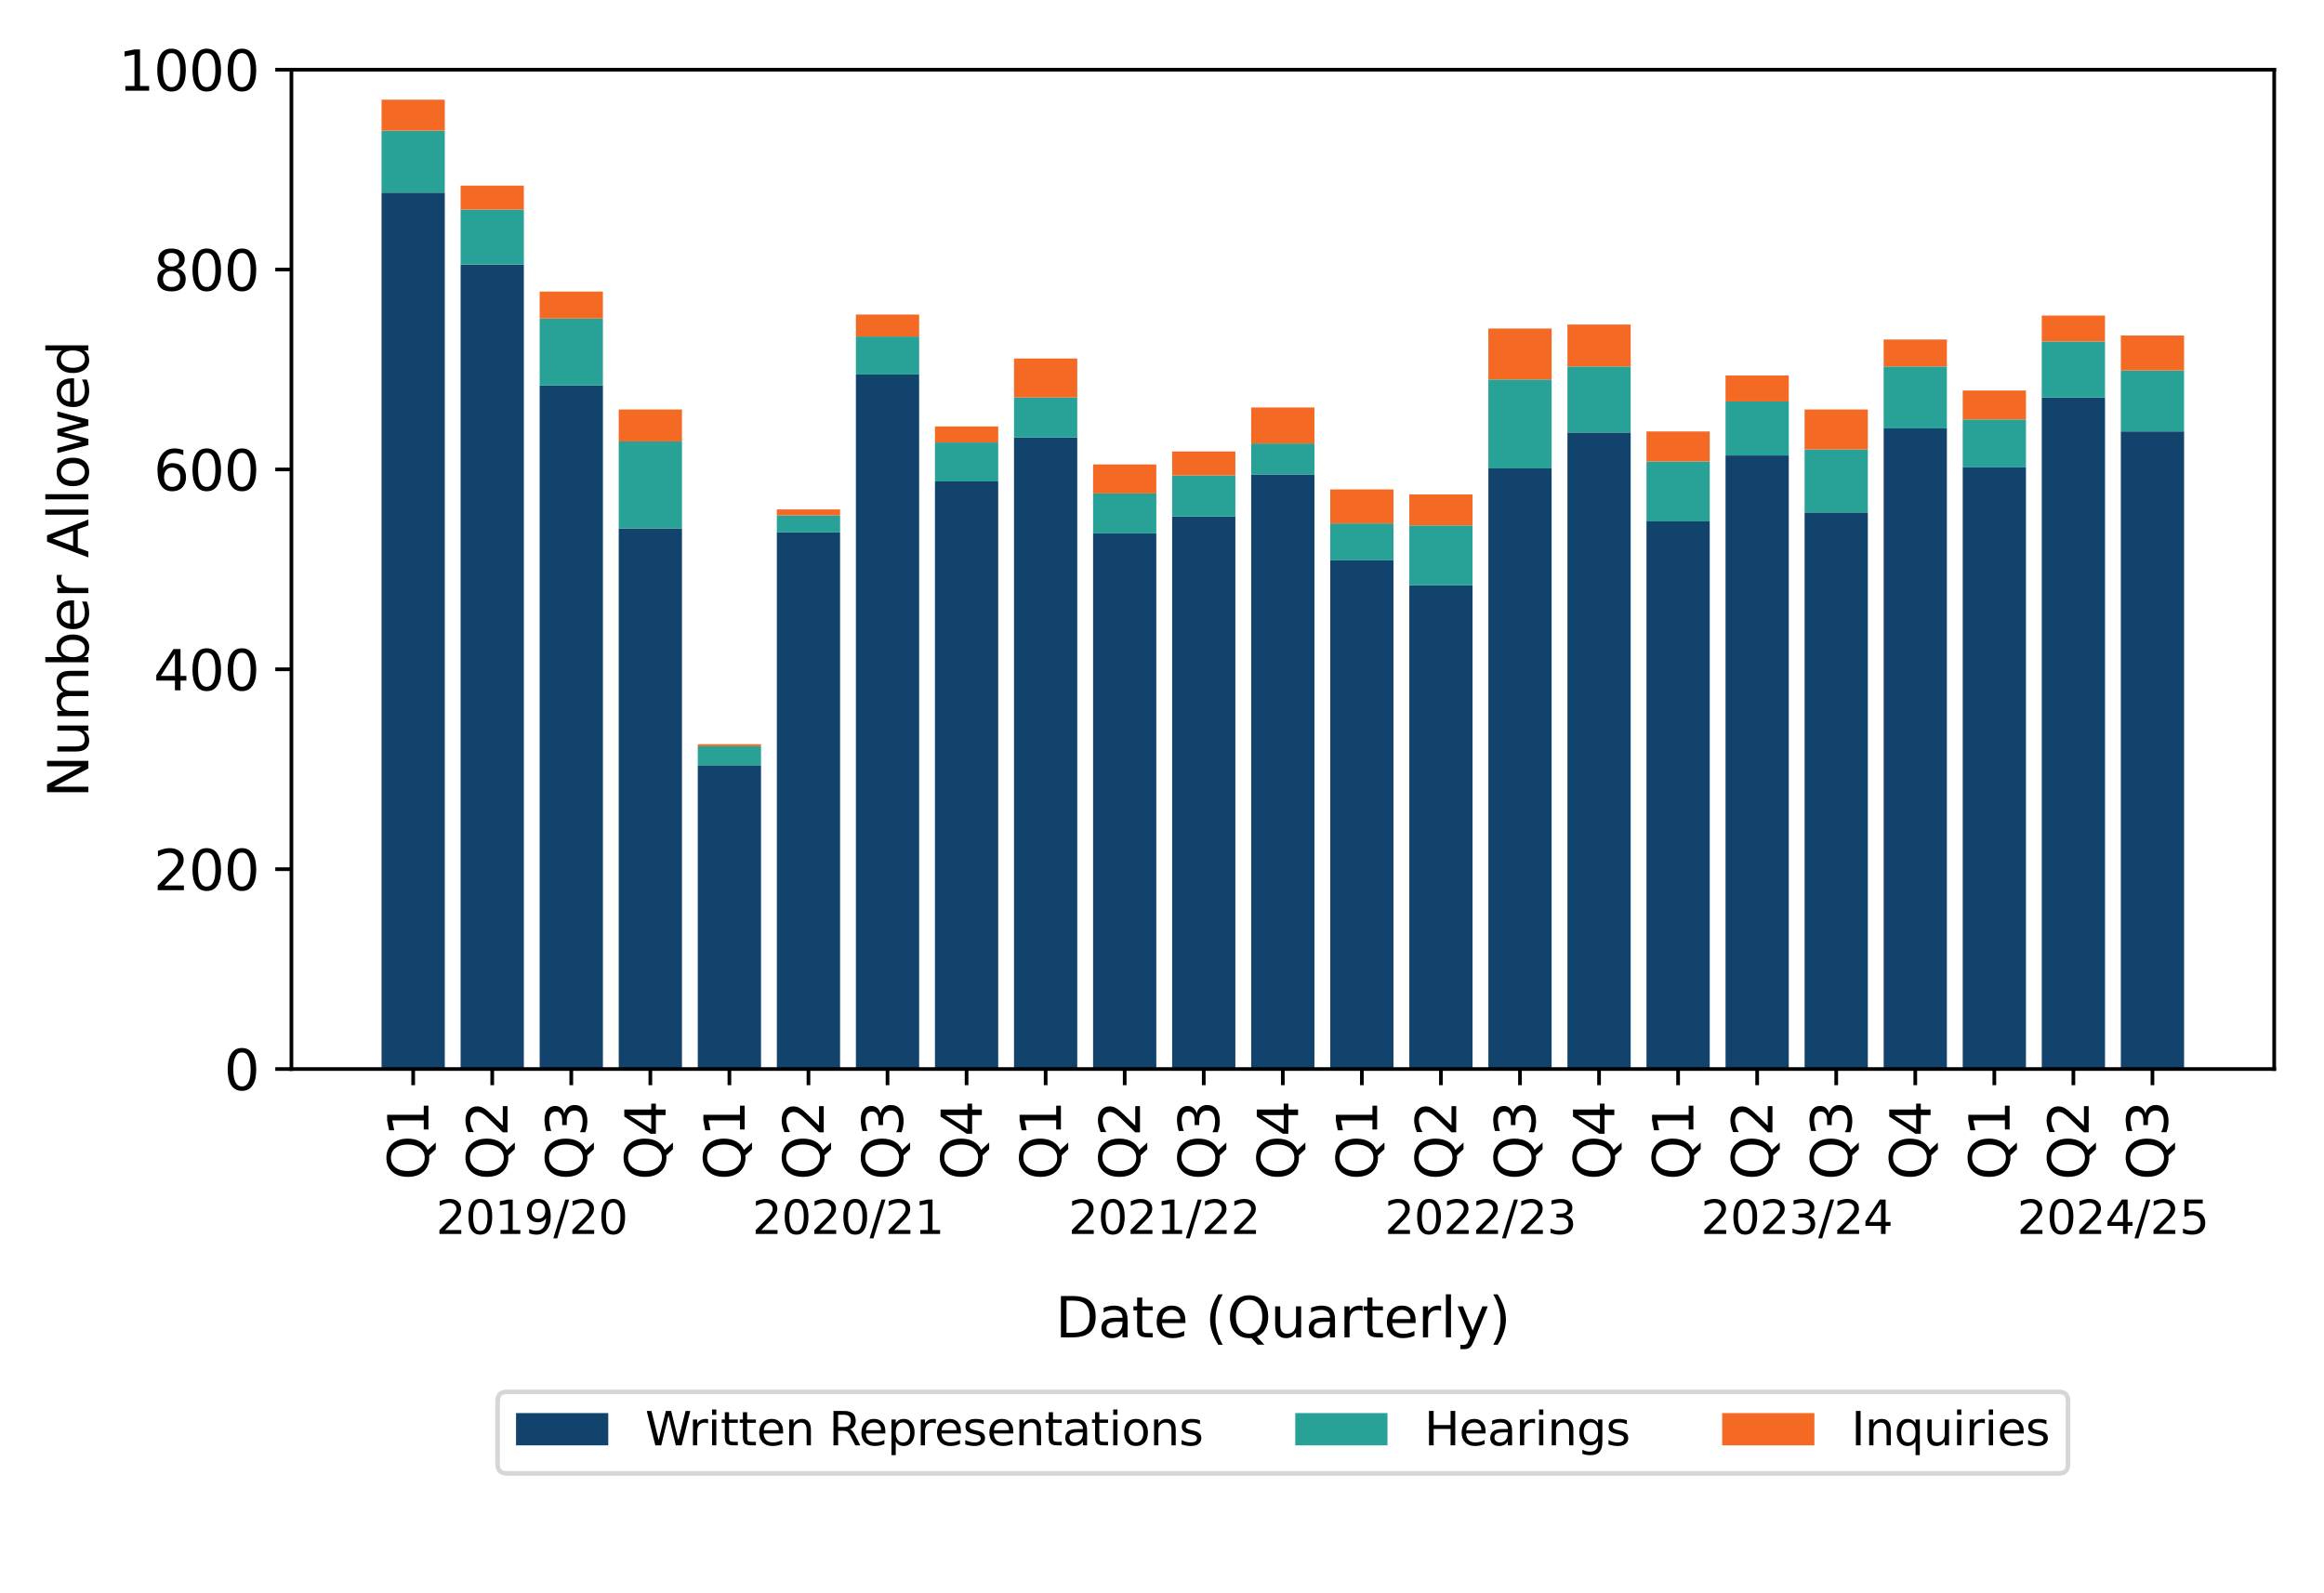 <?xml version="1.0" encoding="utf-8" standalone="no"?>
<!DOCTYPE svg PUBLIC "-//W3C//DTD SVG 1.1//EN"
  "http://www.w3.org/Graphics/SVG/1.1/DTD/svg11.dtd">
<svg xmlns:xlink="http://www.w3.org/1999/xlink" width="504pt" height="345.6pt" viewBox="0 0 504 345.6" xmlns="http://www.w3.org/2000/svg" version="1.1">
 <defs>
  <style type="text/css">*{stroke-linejoin: round; stroke-linecap: butt}</style>
 </defs>
 <g id="figure_1">
  <g id="patch_1">
   <path d="M 0 345.6 
L 504 345.6 
L 504 0 
L 0 0 
z
" style="fill: #ffffff"/>
  </g>
  <g id="axes_1">
   <g id="patch_2">
    <path d="M 63.2 231.886 
L 493.2 231.886 
L 493.2 15.12 
L 63.2 15.12 
z
" style="fill: #ffffff"/>
   </g>
   <g id="patch_3">
    <path d="M 82.745 231.886 
L 96.462 231.886 
L 96.462 41.782 
L 82.745 41.782 
z
" clip-path="url(#p0665265fb8)" style="fill: #12436d"/>
   </g>
   <g id="patch_4">
    <path d="M 99.891 231.886 
L 113.607 231.886 
L 113.607 57.389 
L 99.891 57.389 
z
" clip-path="url(#p0665265fb8)" style="fill: #12436d"/>
   </g>
   <g id="patch_5">
    <path d="M 117.036 231.886 
L 130.752 231.886 
L 130.752 83.618 
L 117.036 83.618 
z
" clip-path="url(#p0665265fb8)" style="fill: #12436d"/>
   </g>
   <g id="patch_6">
    <path d="M 134.181 231.886 
L 147.897 231.886 
L 147.897 114.616 
L 134.181 114.616 
z
" clip-path="url(#p0665265fb8)" style="fill: #12436d"/>
   </g>
   <g id="patch_7">
    <path d="M 151.326 231.886 
L 165.042 231.886 
L 165.042 165.989 
L 151.326 165.989 
z
" clip-path="url(#p0665265fb8)" style="fill: #12436d"/>
   </g>
   <g id="patch_8">
    <path d="M 168.471 231.886 
L 182.187 231.886 
L 182.187 115.483 
L 168.471 115.483 
z
" clip-path="url(#p0665265fb8)" style="fill: #12436d"/>
   </g>
   <g id="patch_9">
    <path d="M 185.616 231.886 
L 199.332 231.886 
L 199.332 81.234 
L 185.616 81.234 
z
" clip-path="url(#p0665265fb8)" style="fill: #12436d"/>
   </g>
   <g id="patch_10">
    <path d="M 202.761 231.886 
L 216.478 231.886 
L 216.478 104.428 
L 202.761 104.428 
z
" clip-path="url(#p0665265fb8)" style="fill: #12436d"/>
   </g>
   <g id="patch_11">
    <path d="M 219.907 231.886 
L 233.623 231.886 
L 233.623 94.89 
L 219.907 94.89 
z
" clip-path="url(#p0665265fb8)" style="fill: #12436d"/>
   </g>
   <g id="patch_12">
    <path d="M 237.052 231.886 
L 250.768 231.886 
L 250.768 115.7 
L 237.052 115.7 
z
" clip-path="url(#p0665265fb8)" style="fill: #12436d"/>
   </g>
   <g id="patch_13">
    <path d="M 254.197 231.886 
L 267.913 231.886 
L 267.913 112.015 
L 254.197 112.015 
z
" clip-path="url(#p0665265fb8)" style="fill: #12436d"/>
   </g>
   <g id="patch_14">
    <path d="M 271.342 231.886 
L 285.058 231.886 
L 285.058 102.91 
L 271.342 102.91 
z
" clip-path="url(#p0665265fb8)" style="fill: #12436d"/>
   </g>
   <g id="patch_15">
    <path d="M 288.487 231.886 
L 302.203 231.886 
L 302.203 121.552 
L 288.487 121.552 
z
" clip-path="url(#p0665265fb8)" style="fill: #12436d"/>
   </g>
   <g id="patch_16">
    <path d="M 305.632 231.886 
L 319.348 231.886 
L 319.348 126.971 
L 305.632 126.971 
z
" clip-path="url(#p0665265fb8)" style="fill: #12436d"/>
   </g>
   <g id="patch_17">
    <path d="M 322.777 231.886 
L 336.493 231.886 
L 336.493 101.61 
L 322.777 101.61 
z
" clip-path="url(#p0665265fb8)" style="fill: #12436d"/>
   </g>
   <g id="patch_18">
    <path d="M 339.922 231.886 
L 353.639 231.886 
L 353.639 93.806 
L 339.922 93.806 
z
" clip-path="url(#p0665265fb8)" style="fill: #12436d"/>
   </g>
   <g id="patch_19">
    <path d="M 357.068 231.886 
L 370.784 231.886 
L 370.784 113.098 
L 357.068 113.098 
z
" clip-path="url(#p0665265fb8)" style="fill: #12436d"/>
   </g>
   <g id="patch_20">
    <path d="M 374.213 231.886 
L 387.929 231.886 
L 387.929 98.792 
L 374.213 98.792 
z
" clip-path="url(#p0665265fb8)" style="fill: #12436d"/>
   </g>
   <g id="patch_21">
    <path d="M 391.358 231.886 
L 405.074 231.886 
L 405.074 111.148 
L 391.358 111.148 
z
" clip-path="url(#p0665265fb8)" style="fill: #12436d"/>
   </g>
   <g id="patch_22">
    <path d="M 408.503 231.886 
L 422.219 231.886 
L 422.219 92.939 
L 408.503 92.939 
z
" clip-path="url(#p0665265fb8)" style="fill: #12436d"/>
   </g>
   <g id="patch_23">
    <path d="M 425.648 231.886 
L 439.364 231.886 
L 439.364 101.393 
L 425.648 101.393 
z
" clip-path="url(#p0665265fb8)" style="fill: #12436d"/>
   </g>
   <g id="patch_24">
    <path d="M 442.793 231.886 
L 456.509 231.886 
L 456.509 86.219 
L 442.793 86.219 
z
" clip-path="url(#p0665265fb8)" style="fill: #12436d"/>
   </g>
   <g id="patch_25">
    <path d="M 459.938 231.886 
L 473.655 231.886 
L 473.655 93.589 
L 459.938 93.589 
z
" clip-path="url(#p0665265fb8)" style="fill: #12436d"/>
   </g>
   <g id="patch_26">
    <path d="M 82.745 41.782 
L 96.462 41.782 
L 96.462 28.343 
L 82.745 28.343 
z
" clip-path="url(#p0665265fb8)" style="fill: #28a197"/>
   </g>
   <g id="patch_27">
    <path d="M 99.891 57.389 
L 113.607 57.389 
L 113.607 45.467 
L 99.891 45.467 
z
" clip-path="url(#p0665265fb8)" style="fill: #28a197"/>
   </g>
   <g id="patch_28">
    <path d="M 117.036 83.618 
L 130.752 83.618 
L 130.752 69.095 
L 117.036 69.095 
z
" clip-path="url(#p0665265fb8)" style="fill: #28a197"/>
   </g>
   <g id="patch_29">
    <path d="M 134.181 114.616 
L 147.897 114.616 
L 147.897 95.757 
L 134.181 95.757 
z
" clip-path="url(#p0665265fb8)" style="fill: #28a197"/>
   </g>
   <g id="patch_30">
    <path d="M 151.326 165.989 
L 165.042 165.989 
L 165.042 161.871 
L 151.326 161.871 
z
" clip-path="url(#p0665265fb8)" style="fill: #28a197"/>
   </g>
   <g id="patch_31">
    <path d="M 168.471 115.483 
L 182.187 115.483 
L 182.187 111.798 
L 168.471 111.798 
z
" clip-path="url(#p0665265fb8)" style="fill: #28a197"/>
   </g>
   <g id="patch_32">
    <path d="M 185.616 81.234 
L 199.332 81.234 
L 199.332 72.997 
L 185.616 72.997 
z
" clip-path="url(#p0665265fb8)" style="fill: #28a197"/>
   </g>
   <g id="patch_33">
    <path d="M 202.761 104.428 
L 216.478 104.428 
L 216.478 95.974 
L 202.761 95.974 
z
" clip-path="url(#p0665265fb8)" style="fill: #28a197"/>
   </g>
   <g id="patch_34">
    <path d="M 219.907 94.89 
L 233.623 94.89 
L 233.623 86.219 
L 219.907 86.219 
z
" clip-path="url(#p0665265fb8)" style="fill: #28a197"/>
   </g>
   <g id="patch_35">
    <path d="M 237.052 115.7 
L 250.768 115.7 
L 250.768 107.029 
L 237.052 107.029 
z
" clip-path="url(#p0665265fb8)" style="fill: #28a197"/>
   </g>
   <g id="patch_36">
    <path d="M 254.197 112.015 
L 267.913 112.015 
L 267.913 103.127 
L 254.197 103.127 
z
" clip-path="url(#p0665265fb8)" style="fill: #28a197"/>
   </g>
   <g id="patch_37">
    <path d="M 271.342 102.91 
L 285.058 102.91 
L 285.058 96.191 
L 271.342 96.191 
z
" clip-path="url(#p0665265fb8)" style="fill: #28a197"/>
   </g>
   <g id="patch_38">
    <path d="M 288.487 121.552 
L 302.203 121.552 
L 302.203 113.532 
L 288.487 113.532 
z
" clip-path="url(#p0665265fb8)" style="fill: #28a197"/>
   </g>
   <g id="patch_39">
    <path d="M 305.632 126.971 
L 319.348 126.971 
L 319.348 113.965 
L 305.632 113.965 
z
" clip-path="url(#p0665265fb8)" style="fill: #28a197"/>
   </g>
   <g id="patch_40">
    <path d="M 322.777 101.61 
L 336.493 101.61 
L 336.493 82.318 
L 322.777 82.318 
z
" clip-path="url(#p0665265fb8)" style="fill: #28a197"/>
   </g>
   <g id="patch_41">
    <path d="M 339.922 93.806 
L 353.639 93.806 
L 353.639 79.5 
L 339.922 79.5 
z
" clip-path="url(#p0665265fb8)" style="fill: #28a197"/>
   </g>
   <g id="patch_42">
    <path d="M 357.068 113.098 
L 370.784 113.098 
L 370.784 100.092 
L 357.068 100.092 
z
" clip-path="url(#p0665265fb8)" style="fill: #28a197"/>
   </g>
   <g id="patch_43">
    <path d="M 374.213 98.792 
L 387.929 98.792 
L 387.929 87.086 
L 374.213 87.086 
z
" clip-path="url(#p0665265fb8)" style="fill: #28a197"/>
   </g>
   <g id="patch_44">
    <path d="M 391.358 111.148 
L 405.074 111.148 
L 405.074 97.491 
L 391.358 97.491 
z
" clip-path="url(#p0665265fb8)" style="fill: #28a197"/>
   </g>
   <g id="patch_45">
    <path d="M 408.503 92.939 
L 422.219 92.939 
L 422.219 79.5 
L 408.503 79.5 
z
" clip-path="url(#p0665265fb8)" style="fill: #28a197"/>
   </g>
   <g id="patch_46">
    <path d="M 425.648 101.393 
L 439.364 101.393 
L 439.364 90.988 
L 425.648 90.988 
z
" clip-path="url(#p0665265fb8)" style="fill: #28a197"/>
   </g>
   <g id="patch_47">
    <path d="M 442.793 86.219 
L 456.509 86.219 
L 456.509 74.08 
L 442.793 74.08 
z
" clip-path="url(#p0665265fb8)" style="fill: #28a197"/>
   </g>
   <g id="patch_48">
    <path d="M 459.938 93.589 
L 473.655 93.589 
L 473.655 80.367 
L 459.938 80.367 
z
" clip-path="url(#p0665265fb8)" style="fill: #28a197"/>
   </g>
   <g id="patch_49">
    <path d="M 82.745 28.343 
L 96.462 28.343 
L 96.462 21.623 
L 82.745 21.623 
z
" clip-path="url(#p0665265fb8)" style="fill: #f46a25"/>
   </g>
   <g id="patch_50">
    <path d="M 99.891 45.467 
L 113.607 45.467 
L 113.607 40.265 
L 99.891 40.265 
z
" clip-path="url(#p0665265fb8)" style="fill: #f46a25"/>
   </g>
   <g id="patch_51">
    <path d="M 117.036 69.095 
L 130.752 69.095 
L 130.752 63.242 
L 117.036 63.242 
z
" clip-path="url(#p0665265fb8)" style="fill: #f46a25"/>
   </g>
   <g id="patch_52">
    <path d="M 134.181 95.757 
L 147.897 95.757 
L 147.897 88.821 
L 134.181 88.821 
z
" clip-path="url(#p0665265fb8)" style="fill: #f46a25"/>
   </g>
   <g id="patch_53">
    <path d="M 151.326 161.871 
L 165.042 161.871 
L 165.042 161.437 
L 151.326 161.437 
z
" clip-path="url(#p0665265fb8)" style="fill: #f46a25"/>
   </g>
   <g id="patch_54">
    <path d="M 168.471 111.798 
L 182.187 111.798 
L 182.187 110.497 
L 168.471 110.497 
z
" clip-path="url(#p0665265fb8)" style="fill: #f46a25"/>
   </g>
   <g id="patch_55">
    <path d="M 185.616 72.997 
L 199.332 72.997 
L 199.332 68.228 
L 185.616 68.228 
z
" clip-path="url(#p0665265fb8)" style="fill: #f46a25"/>
   </g>
   <g id="patch_56">
    <path d="M 202.761 95.974 
L 216.478 95.974 
L 216.478 92.506 
L 202.761 92.506 
z
" clip-path="url(#p0665265fb8)" style="fill: #f46a25"/>
   </g>
   <g id="patch_57">
    <path d="M 219.907 86.219 
L 233.623 86.219 
L 233.623 77.765 
L 219.907 77.765 
z
" clip-path="url(#p0665265fb8)" style="fill: #f46a25"/>
   </g>
   <g id="patch_58">
    <path d="M 237.052 107.029 
L 250.768 107.029 
L 250.768 100.743 
L 237.052 100.743 
z
" clip-path="url(#p0665265fb8)" style="fill: #f46a25"/>
   </g>
   <g id="patch_59">
    <path d="M 254.197 103.127 
L 267.913 103.127 
L 267.913 97.925 
L 254.197 97.925 
z
" clip-path="url(#p0665265fb8)" style="fill: #f46a25"/>
   </g>
   <g id="patch_60">
    <path d="M 271.342 96.191 
L 285.058 96.191 
L 285.058 88.387 
L 271.342 88.387 
z
" clip-path="url(#p0665265fb8)" style="fill: #f46a25"/>
   </g>
   <g id="patch_61">
    <path d="M 288.487 113.532 
L 302.203 113.532 
L 302.203 106.162 
L 288.487 106.162 
z
" clip-path="url(#p0665265fb8)" style="fill: #f46a25"/>
   </g>
   <g id="patch_62">
    <path d="M 305.632 113.965 
L 319.348 113.965 
L 319.348 107.246 
L 305.632 107.246 
z
" clip-path="url(#p0665265fb8)" style="fill: #f46a25"/>
   </g>
   <g id="patch_63">
    <path d="M 322.777 82.318 
L 336.493 82.318 
L 336.493 71.262 
L 322.777 71.262 
z
" clip-path="url(#p0665265fb8)" style="fill: #f46a25"/>
   </g>
   <g id="patch_64">
    <path d="M 339.922 79.5 
L 353.639 79.5 
L 353.639 70.395 
L 339.922 70.395 
z
" clip-path="url(#p0665265fb8)" style="fill: #f46a25"/>
   </g>
   <g id="patch_65">
    <path d="M 357.068 100.092 
L 370.784 100.092 
L 370.784 93.589 
L 357.068 93.589 
z
" clip-path="url(#p0665265fb8)" style="fill: #f46a25"/>
   </g>
   <g id="patch_66">
    <path d="M 374.213 87.086 
L 387.929 87.086 
L 387.929 81.451 
L 374.213 81.451 
z
" clip-path="url(#p0665265fb8)" style="fill: #f46a25"/>
   </g>
   <g id="patch_67">
    <path d="M 391.358 97.491 
L 405.074 97.491 
L 405.074 88.821 
L 391.358 88.821 
z
" clip-path="url(#p0665265fb8)" style="fill: #f46a25"/>
   </g>
   <g id="patch_68">
    <path d="M 408.503 79.5 
L 422.219 79.5 
L 422.219 73.647 
L 408.503 73.647 
z
" clip-path="url(#p0665265fb8)" style="fill: #f46a25"/>
   </g>
   <g id="patch_69">
    <path d="M 425.648 90.988 
L 439.364 90.988 
L 439.364 84.702 
L 425.648 84.702 
z
" clip-path="url(#p0665265fb8)" style="fill: #f46a25"/>
   </g>
   <g id="patch_70">
    <path d="M 442.793 74.08 
L 456.509 74.08 
L 456.509 68.445 
L 442.793 68.445 
z
" clip-path="url(#p0665265fb8)" style="fill: #f46a25"/>
   </g>
   <g id="patch_71">
    <path d="M 459.938 80.367 
L 473.655 80.367 
L 473.655 72.78 
L 459.938 72.78 
z
" clip-path="url(#p0665265fb8)" style="fill: #f46a25"/>
   </g>
   <g id="matplotlib.axis_1">
    <g id="xtick_1">
     <g id="line2d_1">
      <defs>
       <path id="m4d6cc1ca3c" d="M 0 0 
L 0 3.5 
" style="stroke: #000000; stroke-width: 0.8"/>
      </defs>
      <g>
       <use xlink:href="#m4d6cc1ca3c" x="89.604" y="231.886" style="stroke: #000000; stroke-width: 0.8"/>
      </g>
     </g>
     <g id="text_1">
      <!-- Q1 -->
      <g transform="translate(92.915 255.968)rotate(-90)scale(0.12 -0.12)">
       <defs>
        <path id="DejaVuSans-51" d="M 2522 4238 
Q 1834 4238 1429 3725 
Q 1025 3213 1025 2328 
Q 1025 1447 1429 934 
Q 1834 422 2522 422 
Q 3209 422 3611 934 
Q 4013 1447 4013 2328 
Q 4013 3213 3611 3725 
Q 3209 4238 2522 4238 
z
M 3406 84 
L 4238 -825 
L 3475 -825 
L 2784 -78 
Q 2681 -84 2626 -87 
Q 2572 -91 2522 -91 
Q 1538 -91 948 567 
Q 359 1225 359 2328 
Q 359 3434 948 4092 
Q 1538 4750 2522 4750 
Q 3503 4750 4090 4092 
Q 4678 3434 4678 2328 
Q 4678 1516 4351 937 
Q 4025 359 3406 84 
z
" transform="scale(0.016)"/>
        <path id="DejaVuSans-31" d="M 794 531 
L 1825 531 
L 1825 4091 
L 703 3866 
L 703 4441 
L 1819 4666 
L 2450 4666 
L 2450 531 
L 3481 531 
L 3481 0 
L 794 0 
L 794 531 
z
" transform="scale(0.016)"/>
       </defs>
       <use xlink:href="#DejaVuSans-51"/>
       <use xlink:href="#DejaVuSans-31" x="78.711"/>
      </g>
     </g>
    </g>
    <g id="xtick_2">
     <g id="line2d_2">
      <g>
       <use xlink:href="#m4d6cc1ca3c" x="106.749" y="231.886" style="stroke: #000000; stroke-width: 0.8"/>
      </g>
     </g>
     <g id="text_2">
      <!-- Q2 -->
      <g transform="translate(110.06 255.968)rotate(-90)scale(0.12 -0.12)">
       <defs>
        <path id="DejaVuSans-32" d="M 1228 531 
L 3431 531 
L 3431 0 
L 469 0 
L 469 531 
Q 828 903 1448 1529 
Q 2069 2156 2228 2338 
Q 2531 2678 2651 2914 
Q 2772 3150 2772 3378 
Q 2772 3750 2511 3984 
Q 2250 4219 1831 4219 
Q 1534 4219 1204 4116 
Q 875 4013 500 3803 
L 500 4441 
Q 881 4594 1212 4672 
Q 1544 4750 1819 4750 
Q 2544 4750 2975 4387 
Q 3406 4025 3406 3419 
Q 3406 3131 3298 2873 
Q 3191 2616 2906 2266 
Q 2828 2175 2409 1742 
Q 1991 1309 1228 531 
z
" transform="scale(0.016)"/>
       </defs>
       <use xlink:href="#DejaVuSans-51"/>
       <use xlink:href="#DejaVuSans-32" x="78.711"/>
      </g>
     </g>
    </g>
    <g id="xtick_3">
     <g id="line2d_3">
      <g>
       <use xlink:href="#m4d6cc1ca3c" x="123.894" y="231.886" style="stroke: #000000; stroke-width: 0.8"/>
      </g>
     </g>
     <g id="text_3">
      <!-- Q3 -->
      <g transform="translate(127.205 255.968)rotate(-90)scale(0.12 -0.12)">
       <defs>
        <path id="DejaVuSans-33" d="M 2597 2516 
Q 3050 2419 3304 2112 
Q 3559 1806 3559 1356 
Q 3559 666 3084 287 
Q 2609 -91 1734 -91 
Q 1441 -91 1130 -33 
Q 819 25 488 141 
L 488 750 
Q 750 597 1062 519 
Q 1375 441 1716 441 
Q 2309 441 2620 675 
Q 2931 909 2931 1356 
Q 2931 1769 2642 2001 
Q 2353 2234 1838 2234 
L 1294 2234 
L 1294 2753 
L 1863 2753 
Q 2328 2753 2575 2939 
Q 2822 3125 2822 3475 
Q 2822 3834 2567 4026 
Q 2313 4219 1838 4219 
Q 1578 4219 1281 4162 
Q 984 4106 628 3988 
L 628 4550 
Q 988 4650 1302 4700 
Q 1616 4750 1894 4750 
Q 2613 4750 3031 4423 
Q 3450 4097 3450 3541 
Q 3450 3153 3228 2886 
Q 3006 2619 2597 2516 
z
" transform="scale(0.016)"/>
       </defs>
       <use xlink:href="#DejaVuSans-51"/>
       <use xlink:href="#DejaVuSans-33" x="78.711"/>
      </g>
     </g>
    </g>
    <g id="xtick_4">
     <g id="line2d_4">
      <g>
       <use xlink:href="#m4d6cc1ca3c" x="141.039" y="231.886" style="stroke: #000000; stroke-width: 0.8"/>
      </g>
     </g>
     <g id="text_4">
      <!-- Q4 -->
      <g transform="translate(144.35 255.968)rotate(-90)scale(0.12 -0.12)">
       <defs>
        <path id="DejaVuSans-34" d="M 2419 4116 
L 825 1625 
L 2419 1625 
L 2419 4116 
z
M 2253 4666 
L 3047 4666 
L 3047 1625 
L 3713 1625 
L 3713 1100 
L 3047 1100 
L 3047 0 
L 2419 0 
L 2419 1100 
L 313 1100 
L 313 1709 
L 2253 4666 
z
" transform="scale(0.016)"/>
       </defs>
       <use xlink:href="#DejaVuSans-51"/>
       <use xlink:href="#DejaVuSans-34" x="78.711"/>
      </g>
     </g>
    </g>
    <g id="xtick_5">
     <g id="line2d_5">
      <g>
       <use xlink:href="#m4d6cc1ca3c" x="158.184" y="231.886" style="stroke: #000000; stroke-width: 0.8"/>
      </g>
     </g>
     <g id="text_5">
      <!-- Q1 -->
      <g transform="translate(161.495 255.968)rotate(-90)scale(0.12 -0.12)">
       <use xlink:href="#DejaVuSans-51"/>
       <use xlink:href="#DejaVuSans-31" x="78.711"/>
      </g>
     </g>
    </g>
    <g id="xtick_6">
     <g id="line2d_6">
      <g>
       <use xlink:href="#m4d6cc1ca3c" x="175.329" y="231.886" style="stroke: #000000; stroke-width: 0.8"/>
      </g>
     </g>
     <g id="text_6">
      <!-- Q2 -->
      <g transform="translate(178.64 255.968)rotate(-90)scale(0.12 -0.12)">
       <use xlink:href="#DejaVuSans-51"/>
       <use xlink:href="#DejaVuSans-32" x="78.711"/>
      </g>
     </g>
    </g>
    <g id="xtick_7">
     <g id="line2d_7">
      <g>
       <use xlink:href="#m4d6cc1ca3c" x="192.474" y="231.886" style="stroke: #000000; stroke-width: 0.8"/>
      </g>
     </g>
     <g id="text_7">
      <!-- Q3 -->
      <g transform="translate(195.786 255.968)rotate(-90)scale(0.12 -0.12)">
       <use xlink:href="#DejaVuSans-51"/>
       <use xlink:href="#DejaVuSans-33" x="78.711"/>
      </g>
     </g>
    </g>
    <g id="xtick_8">
     <g id="line2d_8">
      <g>
       <use xlink:href="#m4d6cc1ca3c" x="209.619" y="231.886" style="stroke: #000000; stroke-width: 0.8"/>
      </g>
     </g>
     <g id="text_8">
      <!-- Q4 -->
      <g transform="translate(212.931 255.968)rotate(-90)scale(0.12 -0.12)">
       <use xlink:href="#DejaVuSans-51"/>
       <use xlink:href="#DejaVuSans-34" x="78.711"/>
      </g>
     </g>
    </g>
    <g id="xtick_9">
     <g id="line2d_9">
      <g>
       <use xlink:href="#m4d6cc1ca3c" x="226.765" y="231.886" style="stroke: #000000; stroke-width: 0.8"/>
      </g>
     </g>
     <g id="text_9">
      <!-- Q1 -->
      <g transform="translate(230.076 255.968)rotate(-90)scale(0.12 -0.12)">
       <use xlink:href="#DejaVuSans-51"/>
       <use xlink:href="#DejaVuSans-31" x="78.711"/>
      </g>
     </g>
    </g>
    <g id="xtick_10">
     <g id="line2d_10">
      <g>
       <use xlink:href="#m4d6cc1ca3c" x="243.91" y="231.886" style="stroke: #000000; stroke-width: 0.8"/>
      </g>
     </g>
     <g id="text_10">
      <!-- Q2 -->
      <g transform="translate(247.221 255.968)rotate(-90)scale(0.12 -0.12)">
       <use xlink:href="#DejaVuSans-51"/>
       <use xlink:href="#DejaVuSans-32" x="78.711"/>
      </g>
     </g>
    </g>
    <g id="xtick_11">
     <g id="line2d_11">
      <g>
       <use xlink:href="#m4d6cc1ca3c" x="261.055" y="231.886" style="stroke: #000000; stroke-width: 0.8"/>
      </g>
     </g>
     <g id="text_11">
      <!-- Q3 -->
      <g transform="translate(264.366 255.968)rotate(-90)scale(0.12 -0.12)">
       <use xlink:href="#DejaVuSans-51"/>
       <use xlink:href="#DejaVuSans-33" x="78.711"/>
      </g>
     </g>
    </g>
    <g id="xtick_12">
     <g id="line2d_12">
      <g>
       <use xlink:href="#m4d6cc1ca3c" x="278.2" y="231.886" style="stroke: #000000; stroke-width: 0.8"/>
      </g>
     </g>
     <g id="text_12">
      <!-- Q4 -->
      <g transform="translate(281.511 255.968)rotate(-90)scale(0.12 -0.12)">
       <use xlink:href="#DejaVuSans-51"/>
       <use xlink:href="#DejaVuSans-34" x="78.711"/>
      </g>
     </g>
    </g>
    <g id="xtick_13">
     <g id="line2d_13">
      <g>
       <use xlink:href="#m4d6cc1ca3c" x="295.345" y="231.886" style="stroke: #000000; stroke-width: 0.8"/>
      </g>
     </g>
     <g id="text_13">
      <!-- Q1 -->
      <g transform="translate(298.656 255.968)rotate(-90)scale(0.12 -0.12)">
       <use xlink:href="#DejaVuSans-51"/>
       <use xlink:href="#DejaVuSans-31" x="78.711"/>
      </g>
     </g>
    </g>
    <g id="xtick_14">
     <g id="line2d_14">
      <g>
       <use xlink:href="#m4d6cc1ca3c" x="312.49" y="231.886" style="stroke: #000000; stroke-width: 0.8"/>
      </g>
     </g>
     <g id="text_14">
      <!-- Q2 -->
      <g transform="translate(315.802 255.968)rotate(-90)scale(0.12 -0.12)">
       <use xlink:href="#DejaVuSans-51"/>
       <use xlink:href="#DejaVuSans-32" x="78.711"/>
      </g>
     </g>
    </g>
    <g id="xtick_15">
     <g id="line2d_15">
      <g>
       <use xlink:href="#m4d6cc1ca3c" x="329.635" y="231.886" style="stroke: #000000; stroke-width: 0.8"/>
      </g>
     </g>
     <g id="text_15">
      <!-- Q3 -->
      <g transform="translate(332.947 255.968)rotate(-90)scale(0.12 -0.12)">
       <use xlink:href="#DejaVuSans-51"/>
       <use xlink:href="#DejaVuSans-33" x="78.711"/>
      </g>
     </g>
    </g>
    <g id="xtick_16">
     <g id="line2d_16">
      <g>
       <use xlink:href="#m4d6cc1ca3c" x="346.781" y="231.886" style="stroke: #000000; stroke-width: 0.8"/>
      </g>
     </g>
     <g id="text_16">
      <!-- Q4 -->
      <g transform="translate(350.092 255.968)rotate(-90)scale(0.12 -0.12)">
       <use xlink:href="#DejaVuSans-51"/>
       <use xlink:href="#DejaVuSans-34" x="78.711"/>
      </g>
     </g>
    </g>
    <g id="xtick_17">
     <g id="line2d_17">
      <g>
       <use xlink:href="#m4d6cc1ca3c" x="363.926" y="231.886" style="stroke: #000000; stroke-width: 0.8"/>
      </g>
     </g>
     <g id="text_17">
      <!-- Q1 -->
      <g transform="translate(367.237 255.968)rotate(-90)scale(0.12 -0.12)">
       <use xlink:href="#DejaVuSans-51"/>
       <use xlink:href="#DejaVuSans-31" x="78.711"/>
      </g>
     </g>
    </g>
    <g id="xtick_18">
     <g id="line2d_18">
      <g>
       <use xlink:href="#m4d6cc1ca3c" x="381.071" y="231.886" style="stroke: #000000; stroke-width: 0.8"/>
      </g>
     </g>
     <g id="text_18">
      <!-- Q2 -->
      <g transform="translate(384.382 255.968)rotate(-90)scale(0.12 -0.12)">
       <use xlink:href="#DejaVuSans-51"/>
       <use xlink:href="#DejaVuSans-32" x="78.711"/>
      </g>
     </g>
    </g>
    <g id="xtick_19">
     <g id="line2d_19">
      <g>
       <use xlink:href="#m4d6cc1ca3c" x="398.216" y="231.886" style="stroke: #000000; stroke-width: 0.8"/>
      </g>
     </g>
     <g id="text_19">
      <!-- Q3 -->
      <g transform="translate(401.527 255.968)rotate(-90)scale(0.12 -0.12)">
       <use xlink:href="#DejaVuSans-51"/>
       <use xlink:href="#DejaVuSans-33" x="78.711"/>
      </g>
     </g>
    </g>
    <g id="xtick_20">
     <g id="line2d_20">
      <g>
       <use xlink:href="#m4d6cc1ca3c" x="415.361" y="231.886" style="stroke: #000000; stroke-width: 0.8"/>
      </g>
     </g>
     <g id="text_20">
      <!-- Q4 -->
      <g transform="translate(418.672 255.968)rotate(-90)scale(0.12 -0.12)">
       <use xlink:href="#DejaVuSans-51"/>
       <use xlink:href="#DejaVuSans-34" x="78.711"/>
      </g>
     </g>
    </g>
    <g id="xtick_21">
     <g id="line2d_21">
      <g>
       <use xlink:href="#m4d6cc1ca3c" x="432.506" y="231.886" style="stroke: #000000; stroke-width: 0.8"/>
      </g>
     </g>
     <g id="text_21">
      <!-- Q1 -->
      <g transform="translate(435.817 255.968)rotate(-90)scale(0.12 -0.12)">
       <use xlink:href="#DejaVuSans-51"/>
       <use xlink:href="#DejaVuSans-31" x="78.711"/>
      </g>
     </g>
    </g>
    <g id="xtick_22">
     <g id="line2d_22">
      <g>
       <use xlink:href="#m4d6cc1ca3c" x="449.651" y="231.886" style="stroke: #000000; stroke-width: 0.8"/>
      </g>
     </g>
     <g id="text_22">
      <!-- Q2 -->
      <g transform="translate(452.963 255.968)rotate(-90)scale(0.12 -0.12)">
       <use xlink:href="#DejaVuSans-51"/>
       <use xlink:href="#DejaVuSans-32" x="78.711"/>
      </g>
     </g>
    </g>
    <g id="xtick_23">
     <g id="line2d_23">
      <g>
       <use xlink:href="#m4d6cc1ca3c" x="466.796" y="231.886" style="stroke: #000000; stroke-width: 0.8"/>
      </g>
     </g>
     <g id="text_23">
      <!-- Q3 -->
      <g transform="translate(470.108 255.968)rotate(-90)scale(0.12 -0.12)">
       <use xlink:href="#DejaVuSans-51"/>
       <use xlink:href="#DejaVuSans-33" x="78.711"/>
      </g>
     </g>
    </g>
    <g id="text_24">
     <!-- Date (Quarterly) -->
     <g transform="translate(228.873 290.086)scale(0.12 -0.12)">
      <defs>
       <path id="DejaVuSans-44" d="M 1259 4147 
L 1259 519 
L 2022 519 
Q 2988 519 3436 956 
Q 3884 1394 3884 2338 
Q 3884 3275 3436 3711 
Q 2988 4147 2022 4147 
L 1259 4147 
z
M 628 4666 
L 1925 4666 
Q 3281 4666 3915 4102 
Q 4550 3538 4550 2338 
Q 4550 1131 3912 565 
Q 3275 0 1925 0 
L 628 0 
L 628 4666 
z
" transform="scale(0.016)"/>
       <path id="DejaVuSans-61" d="M 2194 1759 
Q 1497 1759 1228 1600 
Q 959 1441 959 1056 
Q 959 750 1161 570 
Q 1363 391 1709 391 
Q 2188 391 2477 730 
Q 2766 1069 2766 1631 
L 2766 1759 
L 2194 1759 
z
M 3341 1997 
L 3341 0 
L 2766 0 
L 2766 531 
Q 2569 213 2275 61 
Q 1981 -91 1556 -91 
Q 1019 -91 701 211 
Q 384 513 384 1019 
Q 384 1609 779 1909 
Q 1175 2209 1959 2209 
L 2766 2209 
L 2766 2266 
Q 2766 2663 2505 2880 
Q 2244 3097 1772 3097 
Q 1472 3097 1187 3025 
Q 903 2953 641 2809 
L 641 3341 
Q 956 3463 1253 3523 
Q 1550 3584 1831 3584 
Q 2591 3584 2966 3190 
Q 3341 2797 3341 1997 
z
" transform="scale(0.016)"/>
       <path id="DejaVuSans-74" d="M 1172 4494 
L 1172 3500 
L 2356 3500 
L 2356 3053 
L 1172 3053 
L 1172 1153 
Q 1172 725 1289 603 
Q 1406 481 1766 481 
L 2356 481 
L 2356 0 
L 1766 0 
Q 1100 0 847 248 
Q 594 497 594 1153 
L 594 3053 
L 172 3053 
L 172 3500 
L 594 3500 
L 594 4494 
L 1172 4494 
z
" transform="scale(0.016)"/>
       <path id="DejaVuSans-65" d="M 3597 1894 
L 3597 1613 
L 953 1613 
Q 991 1019 1311 708 
Q 1631 397 2203 397 
Q 2534 397 2845 478 
Q 3156 559 3463 722 
L 3463 178 
Q 3153 47 2828 -22 
Q 2503 -91 2169 -91 
Q 1331 -91 842 396 
Q 353 884 353 1716 
Q 353 2575 817 3079 
Q 1281 3584 2069 3584 
Q 2775 3584 3186 3129 
Q 3597 2675 3597 1894 
z
M 3022 2063 
Q 3016 2534 2758 2815 
Q 2500 3097 2075 3097 
Q 1594 3097 1305 2825 
Q 1016 2553 972 2059 
L 3022 2063 
z
" transform="scale(0.016)"/>
       <path id="DejaVuSans-20" transform="scale(0.016)"/>
       <path id="DejaVuSans-28" d="M 1984 4856 
Q 1566 4138 1362 3434 
Q 1159 2731 1159 2009 
Q 1159 1288 1364 580 
Q 1569 -128 1984 -844 
L 1484 -844 
Q 1016 -109 783 600 
Q 550 1309 550 2009 
Q 550 2706 781 3412 
Q 1013 4119 1484 4856 
L 1984 4856 
z
" transform="scale(0.016)"/>
       <path id="DejaVuSans-75" d="M 544 1381 
L 544 3500 
L 1119 3500 
L 1119 1403 
Q 1119 906 1312 657 
Q 1506 409 1894 409 
Q 2359 409 2629 706 
Q 2900 1003 2900 1516 
L 2900 3500 
L 3475 3500 
L 3475 0 
L 2900 0 
L 2900 538 
Q 2691 219 2414 64 
Q 2138 -91 1772 -91 
Q 1169 -91 856 284 
Q 544 659 544 1381 
z
M 1991 3584 
L 1991 3584 
z
" transform="scale(0.016)"/>
       <path id="DejaVuSans-72" d="M 2631 2963 
Q 2534 3019 2420 3045 
Q 2306 3072 2169 3072 
Q 1681 3072 1420 2755 
Q 1159 2438 1159 1844 
L 1159 0 
L 581 0 
L 581 3500 
L 1159 3500 
L 1159 2956 
Q 1341 3275 1631 3429 
Q 1922 3584 2338 3584 
Q 2397 3584 2469 3576 
Q 2541 3569 2628 3553 
L 2631 2963 
z
" transform="scale(0.016)"/>
       <path id="DejaVuSans-6c" d="M 603 4863 
L 1178 4863 
L 1178 0 
L 603 0 
L 603 4863 
z
" transform="scale(0.016)"/>
       <path id="DejaVuSans-79" d="M 2059 -325 
Q 1816 -950 1584 -1140 
Q 1353 -1331 966 -1331 
L 506 -1331 
L 506 -850 
L 844 -850 
Q 1081 -850 1212 -737 
Q 1344 -625 1503 -206 
L 1606 56 
L 191 3500 
L 800 3500 
L 1894 763 
L 2988 3500 
L 3597 3500 
L 2059 -325 
z
" transform="scale(0.016)"/>
       <path id="DejaVuSans-29" d="M 513 4856 
L 1013 4856 
Q 1481 4119 1714 3412 
Q 1947 2706 1947 2009 
Q 1947 1309 1714 600 
Q 1481 -109 1013 -844 
L 513 -844 
Q 928 -128 1133 580 
Q 1338 1288 1338 2009 
Q 1338 2731 1133 3434 
Q 928 4138 513 4856 
z
" transform="scale(0.016)"/>
      </defs>
      <use xlink:href="#DejaVuSans-44"/>
      <use xlink:href="#DejaVuSans-61" x="77.002"/>
      <use xlink:href="#DejaVuSans-74" x="138.281"/>
      <use xlink:href="#DejaVuSans-65" x="177.49"/>
      <use xlink:href="#DejaVuSans-20" x="239.014"/>
      <use xlink:href="#DejaVuSans-28" x="270.801"/>
      <use xlink:href="#DejaVuSans-51" x="309.814"/>
      <use xlink:href="#DejaVuSans-75" x="388.525"/>
      <use xlink:href="#DejaVuSans-61" x="451.904"/>
      <use xlink:href="#DejaVuSans-72" x="513.184"/>
      <use xlink:href="#DejaVuSans-74" x="554.297"/>
      <use xlink:href="#DejaVuSans-65" x="593.506"/>
      <use xlink:href="#DejaVuSans-72" x="655.029"/>
      <use xlink:href="#DejaVuSans-6c" x="696.143"/>
      <use xlink:href="#DejaVuSans-79" x="723.926"/>
      <use xlink:href="#DejaVuSans-29" x="783.105"/>
     </g>
    </g>
   </g>
   <g id="matplotlib.axis_2">
    <g id="ytick_1">
     <g id="line2d_24">
      <defs>
       <path id="mdaf4ab2320" d="M 0 0 
L -3.5 0 
" style="stroke: #000000; stroke-width: 0.8"/>
      </defs>
      <g>
       <use xlink:href="#mdaf4ab2320" x="63.2" y="231.886" style="stroke: #000000; stroke-width: 0.8"/>
      </g>
     </g>
     <g id="text_25">
      <!-- 0 -->
      <g transform="translate(48.565 236.445)scale(0.12 -0.12)">
       <defs>
        <path id="DejaVuSans-30" d="M 2034 4250 
Q 1547 4250 1301 3770 
Q 1056 3291 1056 2328 
Q 1056 1369 1301 889 
Q 1547 409 2034 409 
Q 2525 409 2770 889 
Q 3016 1369 3016 2328 
Q 3016 3291 2770 3770 
Q 2525 4250 2034 4250 
z
M 2034 4750 
Q 2819 4750 3233 4129 
Q 3647 3509 3647 2328 
Q 3647 1150 3233 529 
Q 2819 -91 2034 -91 
Q 1250 -91 836 529 
Q 422 1150 422 2328 
Q 422 3509 836 4129 
Q 1250 4750 2034 4750 
z
" transform="scale(0.016)"/>
       </defs>
       <use xlink:href="#DejaVuSans-30"/>
      </g>
     </g>
    </g>
    <g id="ytick_2">
     <g id="line2d_25">
      <g>
       <use xlink:href="#mdaf4ab2320" x="63.2" y="188.533" style="stroke: #000000; stroke-width: 0.8"/>
      </g>
     </g>
     <g id="text_26">
      <!-- 200 -->
      <g transform="translate(33.295 193.092)scale(0.12 -0.12)">
       <use xlink:href="#DejaVuSans-32"/>
       <use xlink:href="#DejaVuSans-30" x="63.623"/>
       <use xlink:href="#DejaVuSans-30" x="127.246"/>
      </g>
     </g>
    </g>
    <g id="ytick_3">
     <g id="line2d_26">
      <g>
       <use xlink:href="#mdaf4ab2320" x="63.2" y="145.18" style="stroke: #000000; stroke-width: 0.8"/>
      </g>
     </g>
     <g id="text_27">
      <!-- 400 -->
      <g transform="translate(33.295 149.739)scale(0.12 -0.12)">
       <use xlink:href="#DejaVuSans-34"/>
       <use xlink:href="#DejaVuSans-30" x="63.623"/>
       <use xlink:href="#DejaVuSans-30" x="127.246"/>
      </g>
     </g>
    </g>
    <g id="ytick_4">
     <g id="line2d_27">
      <g>
       <use xlink:href="#mdaf4ab2320" x="63.2" y="101.827" style="stroke: #000000; stroke-width: 0.8"/>
      </g>
     </g>
     <g id="text_28">
      <!-- 600 -->
      <g transform="translate(33.295 106.386)scale(0.12 -0.12)">
       <defs>
        <path id="DejaVuSans-36" d="M 2113 2584 
Q 1688 2584 1439 2293 
Q 1191 2003 1191 1497 
Q 1191 994 1439 701 
Q 1688 409 2113 409 
Q 2538 409 2786 701 
Q 3034 994 3034 1497 
Q 3034 2003 2786 2293 
Q 2538 2584 2113 2584 
z
M 3366 4563 
L 3366 3988 
Q 3128 4100 2886 4159 
Q 2644 4219 2406 4219 
Q 1781 4219 1451 3797 
Q 1122 3375 1075 2522 
Q 1259 2794 1537 2939 
Q 1816 3084 2150 3084 
Q 2853 3084 3261 2657 
Q 3669 2231 3669 1497 
Q 3669 778 3244 343 
Q 2819 -91 2113 -91 
Q 1303 -91 875 529 
Q 447 1150 447 2328 
Q 447 3434 972 4092 
Q 1497 4750 2381 4750 
Q 2619 4750 2861 4703 
Q 3103 4656 3366 4563 
z
" transform="scale(0.016)"/>
       </defs>
       <use xlink:href="#DejaVuSans-36"/>
       <use xlink:href="#DejaVuSans-30" x="63.623"/>
       <use xlink:href="#DejaVuSans-30" x="127.246"/>
      </g>
     </g>
    </g>
    <g id="ytick_5">
     <g id="line2d_28">
      <g>
       <use xlink:href="#mdaf4ab2320" x="63.2" y="58.473" style="stroke: #000000; stroke-width: 0.8"/>
      </g>
     </g>
     <g id="text_29">
      <!-- 800 -->
      <g transform="translate(33.295 63.032)scale(0.12 -0.12)">
       <defs>
        <path id="DejaVuSans-38" d="M 2034 2216 
Q 1584 2216 1326 1975 
Q 1069 1734 1069 1313 
Q 1069 891 1326 650 
Q 1584 409 2034 409 
Q 2484 409 2743 651 
Q 3003 894 3003 1313 
Q 3003 1734 2745 1975 
Q 2488 2216 2034 2216 
z
M 1403 2484 
Q 997 2584 770 2862 
Q 544 3141 544 3541 
Q 544 4100 942 4425 
Q 1341 4750 2034 4750 
Q 2731 4750 3128 4425 
Q 3525 4100 3525 3541 
Q 3525 3141 3298 2862 
Q 3072 2584 2669 2484 
Q 3125 2378 3379 2068 
Q 3634 1759 3634 1313 
Q 3634 634 3220 271 
Q 2806 -91 2034 -91 
Q 1263 -91 848 271 
Q 434 634 434 1313 
Q 434 1759 690 2068 
Q 947 2378 1403 2484 
z
M 1172 3481 
Q 1172 3119 1398 2916 
Q 1625 2713 2034 2713 
Q 2441 2713 2670 2916 
Q 2900 3119 2900 3481 
Q 2900 3844 2670 4047 
Q 2441 4250 2034 4250 
Q 1625 4250 1398 4047 
Q 1172 3844 1172 3481 
z
" transform="scale(0.016)"/>
       </defs>
       <use xlink:href="#DejaVuSans-38"/>
       <use xlink:href="#DejaVuSans-30" x="63.623"/>
       <use xlink:href="#DejaVuSans-30" x="127.246"/>
      </g>
     </g>
    </g>
    <g id="ytick_6">
     <g id="line2d_29">
      <g>
       <use xlink:href="#mdaf4ab2320" x="63.2" y="15.12" style="stroke: #000000; stroke-width: 0.8"/>
      </g>
     </g>
     <g id="text_30">
      <!-- 1000 -->
      <g transform="translate(25.66 19.679)scale(0.12 -0.12)">
       <use xlink:href="#DejaVuSans-31"/>
       <use xlink:href="#DejaVuSans-30" x="63.623"/>
       <use xlink:href="#DejaVuSans-30" x="127.246"/>
       <use xlink:href="#DejaVuSans-30" x="190.869"/>
      </g>
     </g>
    </g>
    <g id="text_31">
     <!-- Number Allowed -->
     <g transform="translate(19.164 173.03)rotate(-90)scale(0.12 -0.12)">
      <defs>
       <path id="DejaVuSans-4e" d="M 628 4666 
L 1478 4666 
L 3547 763 
L 3547 4666 
L 4159 4666 
L 4159 0 
L 3309 0 
L 1241 3903 
L 1241 0 
L 628 0 
L 628 4666 
z
" transform="scale(0.016)"/>
       <path id="DejaVuSans-6d" d="M 3328 2828 
Q 3544 3216 3844 3400 
Q 4144 3584 4550 3584 
Q 5097 3584 5394 3201 
Q 5691 2819 5691 2113 
L 5691 0 
L 5113 0 
L 5113 2094 
Q 5113 2597 4934 2840 
Q 4756 3084 4391 3084 
Q 3944 3084 3684 2787 
Q 3425 2491 3425 1978 
L 3425 0 
L 2847 0 
L 2847 2094 
Q 2847 2600 2669 2842 
Q 2491 3084 2119 3084 
Q 1678 3084 1418 2786 
Q 1159 2488 1159 1978 
L 1159 0 
L 581 0 
L 581 3500 
L 1159 3500 
L 1159 2956 
Q 1356 3278 1631 3431 
Q 1906 3584 2284 3584 
Q 2666 3584 2933 3390 
Q 3200 3197 3328 2828 
z
" transform="scale(0.016)"/>
       <path id="DejaVuSans-62" d="M 3116 1747 
Q 3116 2381 2855 2742 
Q 2594 3103 2138 3103 
Q 1681 3103 1420 2742 
Q 1159 2381 1159 1747 
Q 1159 1113 1420 752 
Q 1681 391 2138 391 
Q 2594 391 2855 752 
Q 3116 1113 3116 1747 
z
M 1159 2969 
Q 1341 3281 1617 3432 
Q 1894 3584 2278 3584 
Q 2916 3584 3314 3078 
Q 3713 2572 3713 1747 
Q 3713 922 3314 415 
Q 2916 -91 2278 -91 
Q 1894 -91 1617 61 
Q 1341 213 1159 525 
L 1159 0 
L 581 0 
L 581 4863 
L 1159 4863 
L 1159 2969 
z
" transform="scale(0.016)"/>
       <path id="DejaVuSans-41" d="M 2188 4044 
L 1331 1722 
L 3047 1722 
L 2188 4044 
z
M 1831 4666 
L 2547 4666 
L 4325 0 
L 3669 0 
L 3244 1197 
L 1141 1197 
L 716 0 
L 50 0 
L 1831 4666 
z
" transform="scale(0.016)"/>
       <path id="DejaVuSans-6f" d="M 1959 3097 
Q 1497 3097 1228 2736 
Q 959 2375 959 1747 
Q 959 1119 1226 758 
Q 1494 397 1959 397 
Q 2419 397 2687 759 
Q 2956 1122 2956 1747 
Q 2956 2369 2687 2733 
Q 2419 3097 1959 3097 
z
M 1959 3584 
Q 2709 3584 3137 3096 
Q 3566 2609 3566 1747 
Q 3566 888 3137 398 
Q 2709 -91 1959 -91 
Q 1206 -91 779 398 
Q 353 888 353 1747 
Q 353 2609 779 3096 
Q 1206 3584 1959 3584 
z
" transform="scale(0.016)"/>
       <path id="DejaVuSans-77" d="M 269 3500 
L 844 3500 
L 1563 769 
L 2278 3500 
L 2956 3500 
L 3675 769 
L 4391 3500 
L 4966 3500 
L 4050 0 
L 3372 0 
L 2619 2869 
L 1863 0 
L 1184 0 
L 269 3500 
z
" transform="scale(0.016)"/>
       <path id="DejaVuSans-64" d="M 2906 2969 
L 2906 4863 
L 3481 4863 
L 3481 0 
L 2906 0 
L 2906 525 
Q 2725 213 2448 61 
Q 2172 -91 1784 -91 
Q 1150 -91 751 415 
Q 353 922 353 1747 
Q 353 2572 751 3078 
Q 1150 3584 1784 3584 
Q 2172 3584 2448 3432 
Q 2725 3281 2906 2969 
z
M 947 1747 
Q 947 1113 1208 752 
Q 1469 391 1925 391 
Q 2381 391 2643 752 
Q 2906 1113 2906 1747 
Q 2906 2381 2643 2742 
Q 2381 3103 1925 3103 
Q 1469 3103 1208 2742 
Q 947 2381 947 1747 
z
" transform="scale(0.016)"/>
      </defs>
      <use xlink:href="#DejaVuSans-4e"/>
      <use xlink:href="#DejaVuSans-75" x="74.805"/>
      <use xlink:href="#DejaVuSans-6d" x="138.184"/>
      <use xlink:href="#DejaVuSans-62" x="235.596"/>
      <use xlink:href="#DejaVuSans-65" x="299.072"/>
      <use xlink:href="#DejaVuSans-72" x="360.596"/>
      <use xlink:href="#DejaVuSans-20" x="401.709"/>
      <use xlink:href="#DejaVuSans-41" x="433.496"/>
      <use xlink:href="#DejaVuSans-6c" x="501.904"/>
      <use xlink:href="#DejaVuSans-6c" x="529.688"/>
      <use xlink:href="#DejaVuSans-6f" x="557.471"/>
      <use xlink:href="#DejaVuSans-77" x="618.652"/>
      <use xlink:href="#DejaVuSans-65" x="700.439"/>
      <use xlink:href="#DejaVuSans-64" x="761.963"/>
     </g>
    </g>
   </g>
   <g id="patch_72">
    <path d="M 63.2 231.886 
L 63.2 15.12 
" style="fill: none; stroke: #000000; stroke-width: 0.8; stroke-linejoin: miter; stroke-linecap: square"/>
   </g>
   <g id="patch_73">
    <path d="M 493.2 231.886 
L 493.2 15.12 
" style="fill: none; stroke: #000000; stroke-width: 0.8; stroke-linejoin: miter; stroke-linecap: square"/>
   </g>
   <g id="patch_74">
    <path d="M 63.2 231.886 
L 493.2 231.886 
" style="fill: none; stroke: #000000; stroke-width: 0.8; stroke-linejoin: miter; stroke-linecap: square"/>
   </g>
   <g id="patch_75">
    <path d="M 63.2 15.12 
L 493.2 15.12 
" style="fill: none; stroke: #000000; stroke-width: 0.8; stroke-linejoin: miter; stroke-linecap: square"/>
   </g>
   <g id="text_32">
    <!-- 2019/20 -->
    <g transform="translate(94.549 267.664)scale(0.1 -0.1)">
     <defs>
      <path id="DejaVuSans-39" d="M 703 97 
L 703 672 
Q 941 559 1184 500 
Q 1428 441 1663 441 
Q 2288 441 2617 861 
Q 2947 1281 2994 2138 
Q 2813 1869 2534 1725 
Q 2256 1581 1919 1581 
Q 1219 1581 811 2004 
Q 403 2428 403 3163 
Q 403 3881 828 4315 
Q 1253 4750 1959 4750 
Q 2769 4750 3195 4129 
Q 3622 3509 3622 2328 
Q 3622 1225 3098 567 
Q 2575 -91 1691 -91 
Q 1453 -91 1209 -44 
Q 966 3 703 97 
z
M 1959 2075 
Q 2384 2075 2632 2365 
Q 2881 2656 2881 3163 
Q 2881 3666 2632 3958 
Q 2384 4250 1959 4250 
Q 1534 4250 1286 3958 
Q 1038 3666 1038 3163 
Q 1038 2656 1286 2365 
Q 1534 2075 1959 2075 
z
" transform="scale(0.016)"/>
      <path id="DejaVuSans-2f" d="M 1625 4666 
L 2156 4666 
L 531 -594 
L 0 -594 
L 1625 4666 
z
" transform="scale(0.016)"/>
     </defs>
     <use xlink:href="#DejaVuSans-32"/>
     <use xlink:href="#DejaVuSans-30" x="63.623"/>
     <use xlink:href="#DejaVuSans-31" x="127.246"/>
     <use xlink:href="#DejaVuSans-39" x="190.869"/>
     <use xlink:href="#DejaVuSans-2f" x="254.492"/>
     <use xlink:href="#DejaVuSans-32" x="288.184"/>
     <use xlink:href="#DejaVuSans-30" x="351.807"/>
    </g>
   </g>
   <g id="text_33">
    <!-- 2020/21 -->
    <g transform="translate(163.13 267.664)scale(0.1 -0.1)">
     <use xlink:href="#DejaVuSans-32"/>
     <use xlink:href="#DejaVuSans-30" x="63.623"/>
     <use xlink:href="#DejaVuSans-32" x="127.246"/>
     <use xlink:href="#DejaVuSans-30" x="190.869"/>
     <use xlink:href="#DejaVuSans-2f" x="254.492"/>
     <use xlink:href="#DejaVuSans-32" x="288.184"/>
     <use xlink:href="#DejaVuSans-31" x="351.807"/>
    </g>
   </g>
   <g id="text_34">
    <!-- 2021/22 -->
    <g transform="translate(231.71 267.664)scale(0.1 -0.1)">
     <use xlink:href="#DejaVuSans-32"/>
     <use xlink:href="#DejaVuSans-30" x="63.623"/>
     <use xlink:href="#DejaVuSans-32" x="127.246"/>
     <use xlink:href="#DejaVuSans-31" x="190.869"/>
     <use xlink:href="#DejaVuSans-2f" x="254.492"/>
     <use xlink:href="#DejaVuSans-32" x="288.184"/>
     <use xlink:href="#DejaVuSans-32" x="351.807"/>
    </g>
   </g>
   <g id="text_35">
    <!-- 2022/23 -->
    <g transform="translate(300.291 267.664)scale(0.1 -0.1)">
     <use xlink:href="#DejaVuSans-32"/>
     <use xlink:href="#DejaVuSans-30" x="63.623"/>
     <use xlink:href="#DejaVuSans-32" x="127.246"/>
     <use xlink:href="#DejaVuSans-32" x="190.869"/>
     <use xlink:href="#DejaVuSans-2f" x="254.492"/>
     <use xlink:href="#DejaVuSans-32" x="288.184"/>
     <use xlink:href="#DejaVuSans-33" x="351.807"/>
    </g>
   </g>
   <g id="text_36">
    <!-- 2023/24 -->
    <g transform="translate(368.872 267.664)scale(0.1 -0.1)">
     <use xlink:href="#DejaVuSans-32"/>
     <use xlink:href="#DejaVuSans-30" x="63.623"/>
     <use xlink:href="#DejaVuSans-32" x="127.246"/>
     <use xlink:href="#DejaVuSans-33" x="190.869"/>
     <use xlink:href="#DejaVuSans-2f" x="254.492"/>
     <use xlink:href="#DejaVuSans-32" x="288.184"/>
     <use xlink:href="#DejaVuSans-34" x="351.807"/>
    </g>
   </g>
   <g id="text_37">
    <!-- 2024/25 -->
    <g transform="translate(437.452 267.664)scale(0.1 -0.1)">
     <defs>
      <path id="DejaVuSans-35" d="M 691 4666 
L 3169 4666 
L 3169 4134 
L 1269 4134 
L 1269 2991 
Q 1406 3038 1543 3061 
Q 1681 3084 1819 3084 
Q 2600 3084 3056 2656 
Q 3513 2228 3513 1497 
Q 3513 744 3044 326 
Q 2575 -91 1722 -91 
Q 1428 -91 1123 -41 
Q 819 9 494 109 
L 494 744 
Q 775 591 1075 516 
Q 1375 441 1709 441 
Q 2250 441 2565 725 
Q 2881 1009 2881 1497 
Q 2881 1984 2565 2268 
Q 2250 2553 1709 2553 
Q 1456 2553 1204 2497 
Q 953 2441 691 2322 
L 691 4666 
z
" transform="scale(0.016)"/>
     </defs>
     <use xlink:href="#DejaVuSans-32"/>
     <use xlink:href="#DejaVuSans-30" x="63.623"/>
     <use xlink:href="#DejaVuSans-32" x="127.246"/>
     <use xlink:href="#DejaVuSans-34" x="190.869"/>
     <use xlink:href="#DejaVuSans-2f" x="254.492"/>
     <use xlink:href="#DejaVuSans-32" x="288.184"/>
     <use xlink:href="#DejaVuSans-35" x="351.807"/>
    </g>
   </g>
   <g id="legend_1">
    <g id="patch_76">
     <path d="M 109.912 319.594 
L 446.488 319.594 
Q 448.488 319.594 448.488 317.594 
L 448.488 303.916 
Q 448.488 301.916 446.488 301.916 
L 109.912 301.916 
Q 107.912 301.916 107.912 303.916 
L 107.912 317.594 
Q 107.912 319.594 109.912 319.594 
z
" style="fill: #ffffff; opacity: 0.8; stroke: #cccccc; stroke-linejoin: miter"/>
    </g>
    <g id="patch_77">
     <path d="M 111.912 313.515 
L 131.912 313.515 
L 131.912 306.515 
L 111.912 306.515 
z
" style="fill: #12436d"/>
    </g>
    <g id="text_38">
     <!-- Written Representations -->
     <g transform="translate(139.912 313.515)scale(0.1 -0.1)">
      <defs>
       <path id="DejaVuSans-57" d="M 213 4666 
L 850 4666 
L 1831 722 
L 2809 4666 
L 3519 4666 
L 4500 722 
L 5478 4666 
L 6119 4666 
L 4947 0 
L 4153 0 
L 3169 4050 
L 2175 0 
L 1381 0 
L 213 4666 
z
" transform="scale(0.016)"/>
       <path id="DejaVuSans-69" d="M 603 3500 
L 1178 3500 
L 1178 0 
L 603 0 
L 603 3500 
z
M 603 4863 
L 1178 4863 
L 1178 4134 
L 603 4134 
L 603 4863 
z
" transform="scale(0.016)"/>
       <path id="DejaVuSans-6e" d="M 3513 2113 
L 3513 0 
L 2938 0 
L 2938 2094 
Q 2938 2591 2744 2837 
Q 2550 3084 2163 3084 
Q 1697 3084 1428 2787 
Q 1159 2491 1159 1978 
L 1159 0 
L 581 0 
L 581 3500 
L 1159 3500 
L 1159 2956 
Q 1366 3272 1645 3428 
Q 1925 3584 2291 3584 
Q 2894 3584 3203 3211 
Q 3513 2838 3513 2113 
z
" transform="scale(0.016)"/>
       <path id="DejaVuSans-52" d="M 2841 2188 
Q 3044 2119 3236 1894 
Q 3428 1669 3622 1275 
L 4263 0 
L 3584 0 
L 2988 1197 
Q 2756 1666 2539 1819 
Q 2322 1972 1947 1972 
L 1259 1972 
L 1259 0 
L 628 0 
L 628 4666 
L 2053 4666 
Q 2853 4666 3247 4331 
Q 3641 3997 3641 3322 
Q 3641 2881 3436 2590 
Q 3231 2300 2841 2188 
z
M 1259 4147 
L 1259 2491 
L 2053 2491 
Q 2509 2491 2742 2702 
Q 2975 2913 2975 3322 
Q 2975 3731 2742 3939 
Q 2509 4147 2053 4147 
L 1259 4147 
z
" transform="scale(0.016)"/>
       <path id="DejaVuSans-70" d="M 1159 525 
L 1159 -1331 
L 581 -1331 
L 581 3500 
L 1159 3500 
L 1159 2969 
Q 1341 3281 1617 3432 
Q 1894 3584 2278 3584 
Q 2916 3584 3314 3078 
Q 3713 2572 3713 1747 
Q 3713 922 3314 415 
Q 2916 -91 2278 -91 
Q 1894 -91 1617 61 
Q 1341 213 1159 525 
z
M 3116 1747 
Q 3116 2381 2855 2742 
Q 2594 3103 2138 3103 
Q 1681 3103 1420 2742 
Q 1159 2381 1159 1747 
Q 1159 1113 1420 752 
Q 1681 391 2138 391 
Q 2594 391 2855 752 
Q 3116 1113 3116 1747 
z
" transform="scale(0.016)"/>
       <path id="DejaVuSans-73" d="M 2834 3397 
L 2834 2853 
Q 2591 2978 2328 3040 
Q 2066 3103 1784 3103 
Q 1356 3103 1142 2972 
Q 928 2841 928 2578 
Q 928 2378 1081 2264 
Q 1234 2150 1697 2047 
L 1894 2003 
Q 2506 1872 2764 1633 
Q 3022 1394 3022 966 
Q 3022 478 2636 193 
Q 2250 -91 1575 -91 
Q 1294 -91 989 -36 
Q 684 19 347 128 
L 347 722 
Q 666 556 975 473 
Q 1284 391 1588 391 
Q 1994 391 2212 530 
Q 2431 669 2431 922 
Q 2431 1156 2273 1281 
Q 2116 1406 1581 1522 
L 1381 1569 
Q 847 1681 609 1914 
Q 372 2147 372 2553 
Q 372 3047 722 3315 
Q 1072 3584 1716 3584 
Q 2034 3584 2315 3537 
Q 2597 3491 2834 3397 
z
" transform="scale(0.016)"/>
      </defs>
      <use xlink:href="#DejaVuSans-57"/>
      <use xlink:href="#DejaVuSans-72" x="94.377"/>
      <use xlink:href="#DejaVuSans-69" x="135.49"/>
      <use xlink:href="#DejaVuSans-74" x="163.273"/>
      <use xlink:href="#DejaVuSans-74" x="202.482"/>
      <use xlink:href="#DejaVuSans-65" x="241.691"/>
      <use xlink:href="#DejaVuSans-6e" x="303.215"/>
      <use xlink:href="#DejaVuSans-20" x="366.594"/>
      <use xlink:href="#DejaVuSans-52" x="398.381"/>
      <use xlink:href="#DejaVuSans-65" x="463.363"/>
      <use xlink:href="#DejaVuSans-70" x="524.887"/>
      <use xlink:href="#DejaVuSans-72" x="588.363"/>
      <use xlink:href="#DejaVuSans-65" x="627.227"/>
      <use xlink:href="#DejaVuSans-73" x="688.75"/>
      <use xlink:href="#DejaVuSans-65" x="740.85"/>
      <use xlink:href="#DejaVuSans-6e" x="802.373"/>
      <use xlink:href="#DejaVuSans-74" x="865.752"/>
      <use xlink:href="#DejaVuSans-61" x="904.961"/>
      <use xlink:href="#DejaVuSans-74" x="966.24"/>
      <use xlink:href="#DejaVuSans-69" x="1005.449"/>
      <use xlink:href="#DejaVuSans-6f" x="1033.232"/>
      <use xlink:href="#DejaVuSans-6e" x="1094.414"/>
      <use xlink:href="#DejaVuSans-73" x="1157.793"/>
     </g>
    </g>
    <g id="patch_78">
     <path d="M 280.899 313.515 
L 300.899 313.515 
L 300.899 306.515 
L 280.899 306.515 
z
" style="fill: #28a197"/>
    </g>
    <g id="text_39">
     <!-- Hearings -->
     <g transform="translate(308.899 313.515)scale(0.1 -0.1)">
      <defs>
       <path id="DejaVuSans-48" d="M 628 4666 
L 1259 4666 
L 1259 2753 
L 3553 2753 
L 3553 4666 
L 4184 4666 
L 4184 0 
L 3553 0 
L 3553 2222 
L 1259 2222 
L 1259 0 
L 628 0 
L 628 4666 
z
" transform="scale(0.016)"/>
       <path id="DejaVuSans-67" d="M 2906 1791 
Q 2906 2416 2648 2759 
Q 2391 3103 1925 3103 
Q 1463 3103 1205 2759 
Q 947 2416 947 1791 
Q 947 1169 1205 825 
Q 1463 481 1925 481 
Q 2391 481 2648 825 
Q 2906 1169 2906 1791 
z
M 3481 434 
Q 3481 -459 3084 -895 
Q 2688 -1331 1869 -1331 
Q 1566 -1331 1297 -1286 
Q 1028 -1241 775 -1147 
L 775 -588 
Q 1028 -725 1275 -790 
Q 1522 -856 1778 -856 
Q 2344 -856 2625 -561 
Q 2906 -266 2906 331 
L 2906 616 
Q 2728 306 2450 153 
Q 2172 0 1784 0 
Q 1141 0 747 490 
Q 353 981 353 1791 
Q 353 2603 747 3093 
Q 1141 3584 1784 3584 
Q 2172 3584 2450 3431 
Q 2728 3278 2906 2969 
L 2906 3500 
L 3481 3500 
L 3481 434 
z
" transform="scale(0.016)"/>
      </defs>
      <use xlink:href="#DejaVuSans-48"/>
      <use xlink:href="#DejaVuSans-65" x="75.195"/>
      <use xlink:href="#DejaVuSans-61" x="136.719"/>
      <use xlink:href="#DejaVuSans-72" x="197.998"/>
      <use xlink:href="#DejaVuSans-69" x="239.111"/>
      <use xlink:href="#DejaVuSans-6e" x="266.895"/>
      <use xlink:href="#DejaVuSans-67" x="330.273"/>
      <use xlink:href="#DejaVuSans-73" x="393.75"/>
     </g>
    </g>
    <g id="patch_79">
     <path d="M 373.485 313.515 
L 393.485 313.515 
L 393.485 306.515 
L 373.485 306.515 
z
" style="fill: #f46a25"/>
    </g>
    <g id="text_40">
     <!-- Inquiries -->
     <g transform="translate(401.485 313.515)scale(0.1 -0.1)">
      <defs>
       <path id="DejaVuSans-49" d="M 628 4666 
L 1259 4666 
L 1259 0 
L 628 0 
L 628 4666 
z
" transform="scale(0.016)"/>
       <path id="DejaVuSans-71" d="M 947 1747 
Q 947 1113 1208 752 
Q 1469 391 1925 391 
Q 2381 391 2643 752 
Q 2906 1113 2906 1747 
Q 2906 2381 2643 2742 
Q 2381 3103 1925 3103 
Q 1469 3103 1208 2742 
Q 947 2381 947 1747 
z
M 2906 525 
Q 2725 213 2448 61 
Q 2172 -91 1784 -91 
Q 1150 -91 751 415 
Q 353 922 353 1747 
Q 353 2572 751 3078 
Q 1150 3584 1784 3584 
Q 2172 3584 2448 3432 
Q 2725 3281 2906 2969 
L 2906 3500 
L 3481 3500 
L 3481 -1331 
L 2906 -1331 
L 2906 525 
z
" transform="scale(0.016)"/>
      </defs>
      <use xlink:href="#DejaVuSans-49"/>
      <use xlink:href="#DejaVuSans-6e" x="29.492"/>
      <use xlink:href="#DejaVuSans-71" x="92.871"/>
      <use xlink:href="#DejaVuSans-75" x="156.348"/>
      <use xlink:href="#DejaVuSans-69" x="219.727"/>
      <use xlink:href="#DejaVuSans-72" x="247.51"/>
      <use xlink:href="#DejaVuSans-69" x="288.623"/>
      <use xlink:href="#DejaVuSans-65" x="316.406"/>
      <use xlink:href="#DejaVuSans-73" x="377.93"/>
     </g>
    </g>
   </g>
  </g>
 </g>
 <defs>
  <clipPath id="p0665265fb8">
   <rect x="63.2" y="15.12" width="430" height="216.766"/>
  </clipPath>
 </defs>
</svg>
